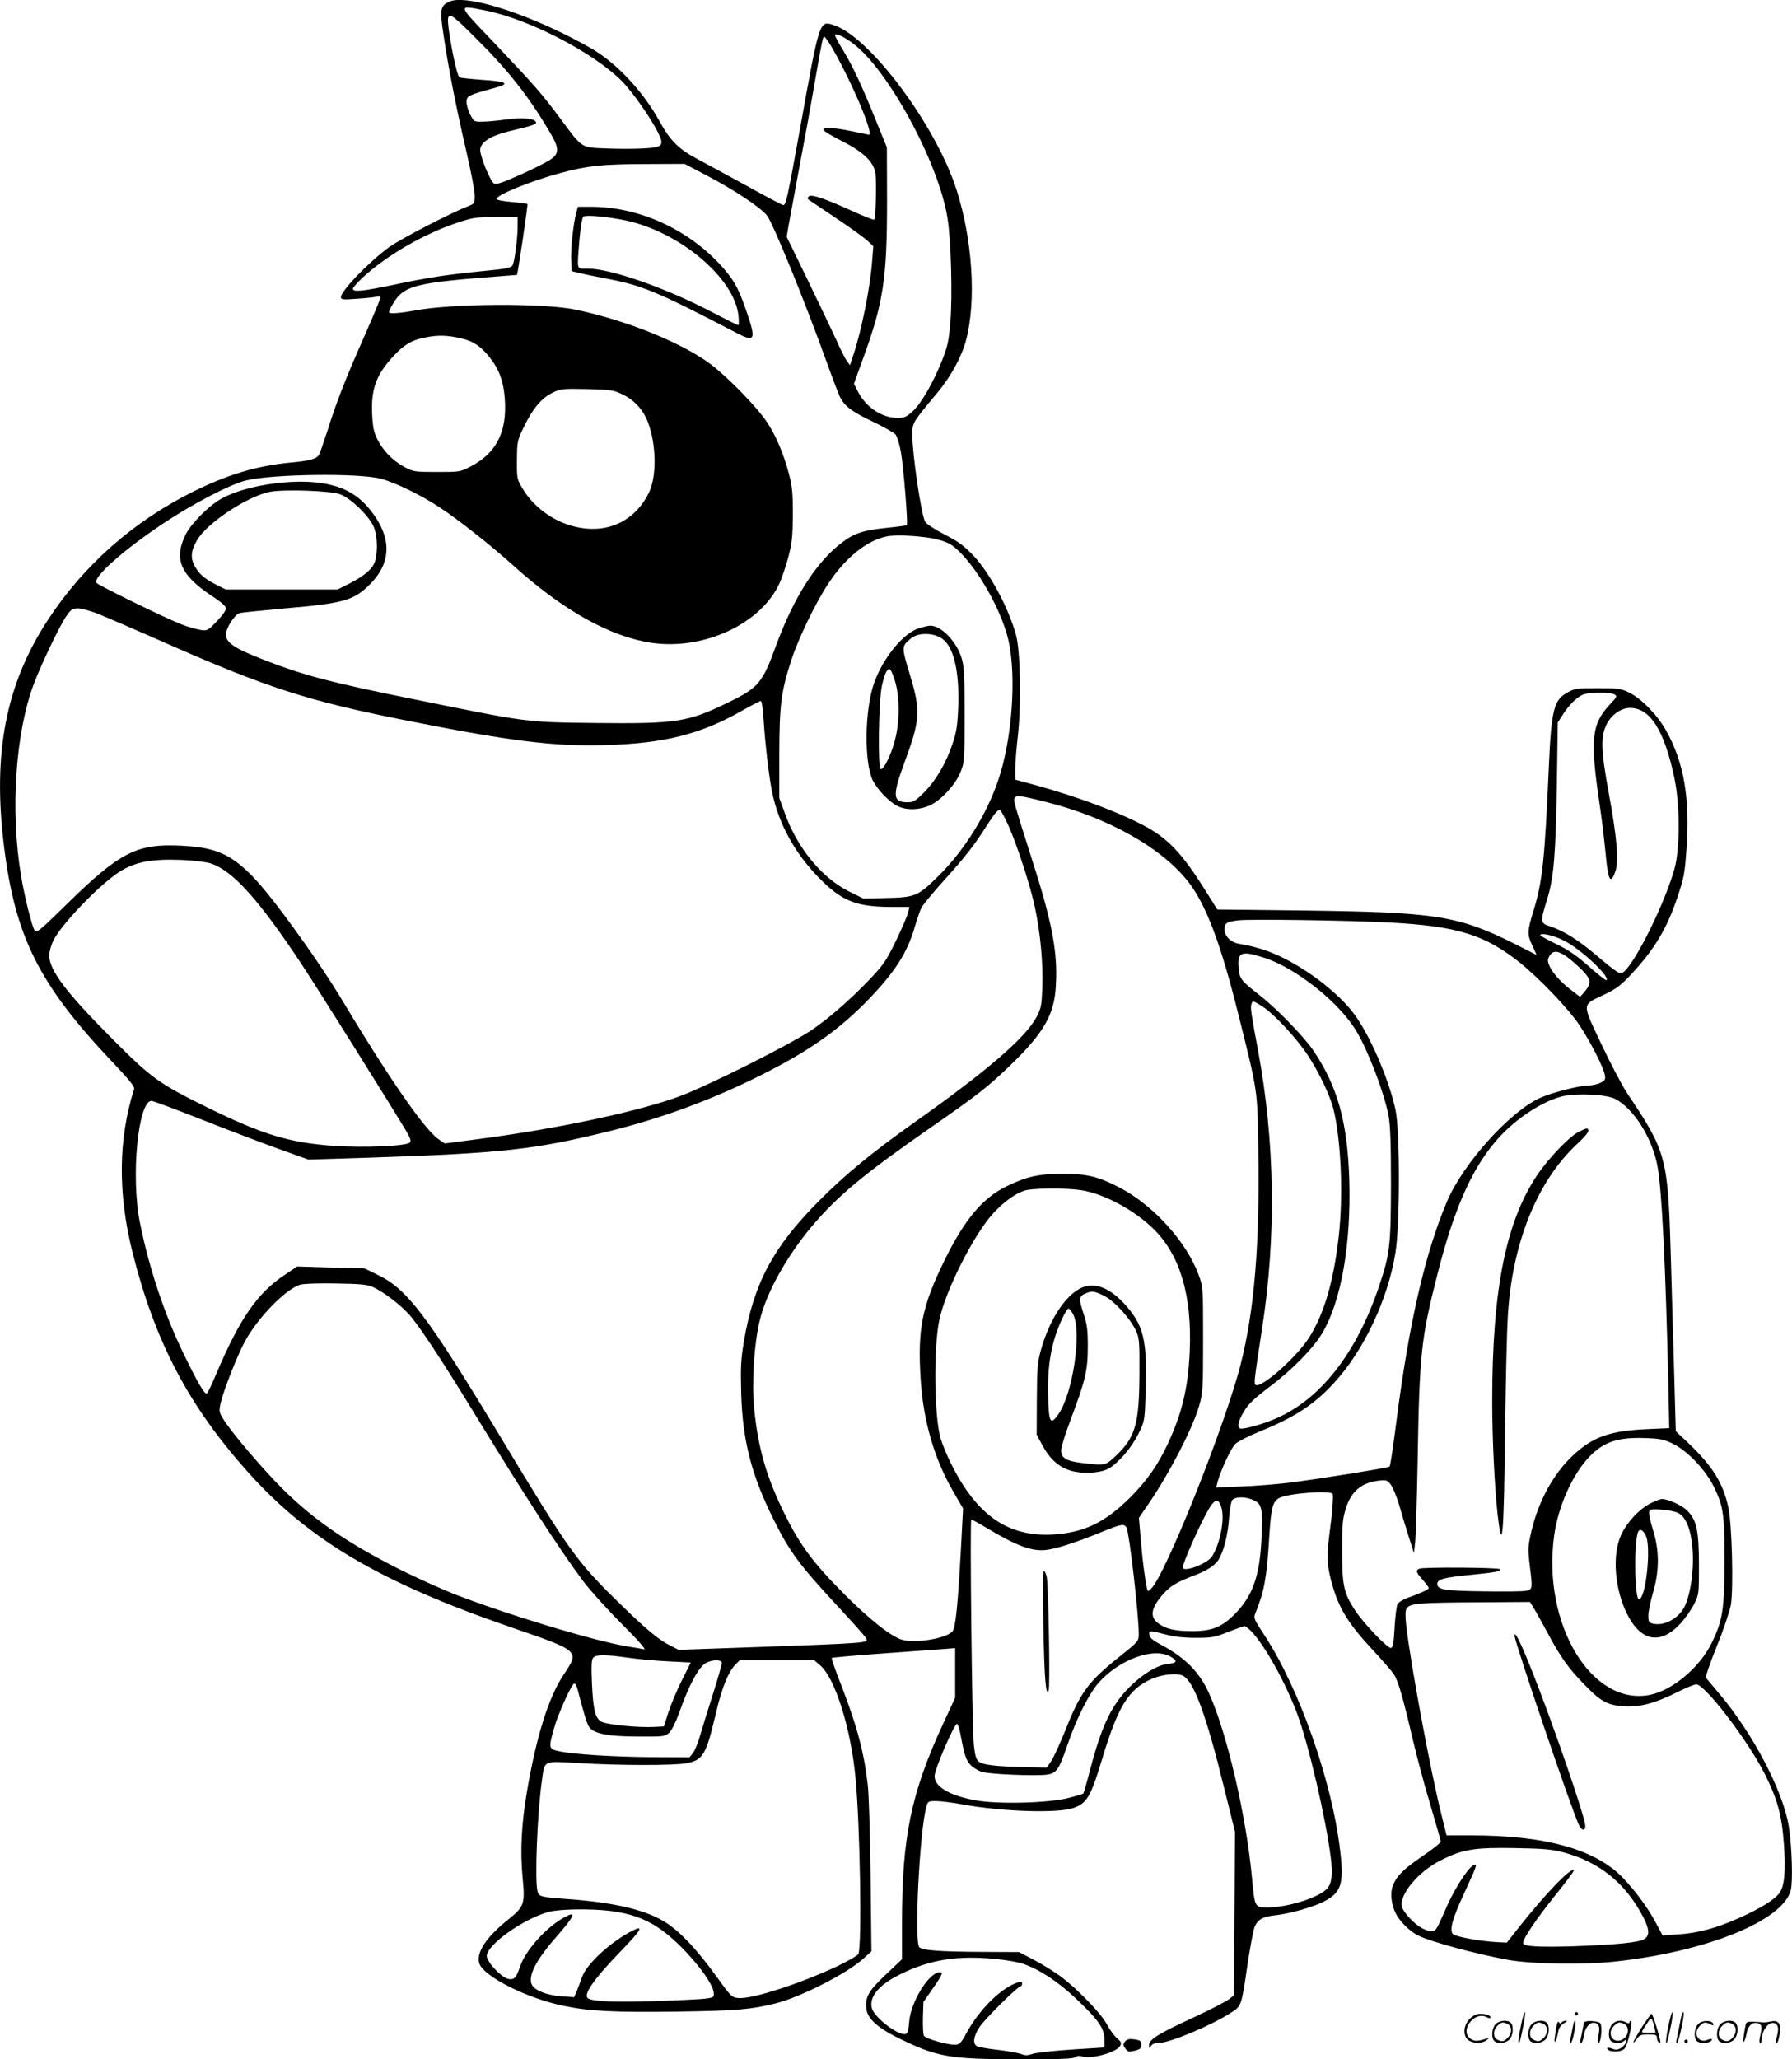 <svg version="1.0" xmlns="http://www.w3.org/2000/svg"
  viewBox="0 0 1044.422 1199.973"
 preserveAspectRatio="xMidYMid meet">
<g transform="translate(-0.305,1200.514) scale(0.1,-0.1)"
fill="#000000" stroke="none">
<path d="M2623 11996 c-55 -25 -58 -45 -33 -207 29 -194 72 -411 131 -666 27
-116 49 -232 49 -258 0 -46 -1 -47 -42 -63 -94 -36 -398 -193 -458 -238 -120
-88 -280 -254 -280 -291 0 -14 13 -15 93 -9 50 3 102 9 115 12 14 4 22 2 22
-6 0 -7 -41 -106 -91 -219 -110 -248 -164 -385 -218 -557 -23 -71 -45 -134
-49 -140 -15 -23 -54 -34 -163 -44 -200 -19 -367 -69 -573 -171 -346 -173
-631 -424 -839 -739 -249 -377 -328 -779 -261 -1323 65 -530 204 -808 628
-1256 97 -102 135 -148 131 -161 -93 -292 -96 -610 -9 -955 131 -520 326 -891
672 -1278 353 -395 767 -640 1526 -902 415 -143 408 -137 312 -282 -86 -131
-156 -353 -211 -673 -33 -194 -41 -350 -26 -507 15 -151 9 -169 -81 -241 -130
-103 -192 -196 -171 -259 26 -76 278 -203 493 -247 150 -31 302 -38 658 -33
349 5 431 12 576 48 146 37 413 173 509 259 l49 44 -5 441 c-3 242 -10 483
-17 535 -24 201 -65 350 -176 632 -20 54 -36 100 -33 102 2 2 130 14 284 25
154 11 315 23 358 26 l77 6 0 -144 0 -145 -69 -149 c-188 -406 -241 -661 -241
-1162 l0 -213 -94 -89 c-103 -97 -122 -132 -113 -203 8 -56 68 -110 194 -171
220 -107 288 -119 699 -120 237 0 315 3 326 13 10 8 23 9 38 4 50 -18 201 23
221 61 10 17 7 24 -19 46 -16 14 -43 51 -58 80 -34 64 -168 203 -269 279 -38
28 -109 72 -157 97 l-86 45 -209 1 c-253 1 -361 9 -373 29 -29 45 3 668 41
813 10 36 11 37 58 37 26 0 97 -9 157 -20 231 -42 554 -52 644 -20 78 28 100
65 165 280 94 313 155 411 289 471 66 29 158 37 189 16 62 -40 133 -237 233
-644 l65 -262 -3 -477 -3 -476 -29 -23 c-17 -13 -113 -63 -215 -110 -205 -95
-251 -125 -251 -158 1 -20 2 -20 11 -5 6 12 22 18 44 18 63 0 301 99 417 173
68 43 66 38 103 292 15 98 33 194 40 211 18 44 48 61 125 69 81 9 216 47 278
79 102 52 119 103 96 295 -46 402 -237 944 -440 1255 -63 96 -66 102 -54 131
51 125 66 206 80 435 11 177 19 210 55 234 44 29 314 49 316 24 3 -29 -3 -110
-17 -211 -19 -144 -18 -194 6 -288 41 -159 95 -249 246 -411 53 -57 107 -119
120 -138 26 -39 53 -132 114 -393 23 -97 68 -266 101 -374 32 -108 59 -202 59
-209 0 -7 -47 -45 -105 -84 -111 -76 -149 -113 -173 -170 -18 -43 -11 -114 17
-167 21 -43 83 -104 128 -126 74 -37 337 -108 528 -143 139 -24 430 -29 615
-10 536 57 983 237 1030 416 13 49 7 253 -11 370 -32 206 -211 547 -407 777
-39 46 -73 87 -77 92 -3 5 26 88 64 183 39 95 75 204 82 241 16 95 6 479 -15
570 -32 143 -92 238 -232 372 l-74 70 -10 355 c-6 195 -15 508 -20 695 -16
543 -27 583 -251 916 -31 46 -100 178 -154 292 -114 243 -115 223 22 288 66
32 94 53 151 114 138 148 210 268 272 453 37 110 43 140 52 277 22 294 -14
507 -118 692 -50 90 -143 186 -213 221 -52 25 -64 27 -186 27 -116 0 -135 -2
-172 -23 -84 -44 -98 -98 -113 -437 -24 -543 -37 -668 -90 -839 -36 -119 -37
-136 -5 -203 l24 -53 -128 65 c-329 164 -455 184 -1215 194 l-518 6 -66 105
c-141 226 -223 312 -371 389 -152 79 -381 164 -623 231 l-118 32 0 60 c0 32 7
123 16 201 20 180 14 491 -11 581 -45 162 -152 360 -248 463 -56 58 -87 82
-168 123 -54 28 -105 61 -113 73 -23 35 -76 398 -76 511 1 68 0 67 145 241 81
97 144 213 169 310 60 228 37 584 -56 874 -118 371 -501 886 -711 958 -89 31
-86 40 -202 -607 -73 -403 -81 -440 -97 -440 -6 0 -99 49 -207 109 -108 59
-238 130 -289 157 -110 57 -162 108 -223 219 -89 162 -226 315 -363 405 -33
23 -124 72 -201 110 -294 144 -578 224 -662 186z m204 -51 c251 -48 625 -240
796 -408 64 -63 176 -223 218 -310 34 -71 24 -81 -90 -87 -51 -3 -148 -3 -216
0 -147 6 -136 -1 -263 170 -110 148 -157 202 -390 447 -218 228 -215 219 -55
188z m-50 -163 c185 -183 309 -340 431 -548 57 -96 56 -125 -3 -163 -25 -16
-104 -55 -176 -87 -101 -45 -134 -56 -147 -48 -23 15 -83 163 -80 199 4 43 64
80 168 105 142 34 161 41 157 53 -7 22 -79 29 -172 16 -49 -7 -112 -13 -140
-13 -49 -1 -50 0 -73 44 -12 25 -21 58 -20 75 3 32 11 36 172 80 84 23 61 36
-83 45 -66 5 -124 11 -130 14 -19 12 -76 314 -66 347 9 28 28 15 162 -119z
m2195 -28 c205 -151 501 -695 553 -1018 21 -126 30 -454 17 -608 -9 -108 -16
-141 -47 -220 -52 -131 -122 -253 -172 -299 -37 -34 -49 -39 -90 -39 -91 1
-182 61 -229 152 l-24 47 55 152 c117 321 138 461 138 915 l-1 310 -63 155
c-82 203 -135 317 -192 411 -26 42 -47 81 -47 87 0 16 46 -4 102 -45z m-120
-26 c116 -201 246 -508 215 -508 -2 0 -46 9 -98 20 -110 23 -173 26 -167 8 2
-7 49 -35 104 -63 128 -64 189 -123 199 -189 8 -51 2 -262 -7 -271 -3 -3 -64
21 -136 54 -154 70 -231 96 -246 81 -7 -7 -7 -13 -1 -18 6 -4 77 -52 159 -107
83 -55 165 -115 184 -132 l35 -33 -7 -88 c-11 -150 -61 -399 -108 -541 l-21
-64 -18 24 c-9 13 -37 66 -60 119 -24 52 -99 210 -167 350 l-124 255 10 60 c6
33 33 179 60 325 28 146 69 371 91 500 49 280 49 280 59 280 4 0 24 -28 44
-62z m-733 -744 c159 -83 310 -183 353 -233 34 -40 222 -502 350 -858 33 -92
68 -183 78 -204 28 -53 70 -84 194 -143 61 -29 119 -62 128 -72 9 -11 24 -58
32 -104 15 -86 42 -418 34 -425 -2 -2 -51 -9 -110 -15 -141 -14 -194 -31 -266
-85 -150 -113 -281 -317 -386 -602 -80 -220 -102 -245 -280 -332 -237 -115
-299 -124 -779 -119 -401 5 -386 3 -1025 133 -503 101 -660 142 -888 230 -186
72 -234 104 -234 153 0 38 52 118 81 125 13 3 132 15 264 27 346 30 400 46
496 142 114 116 125 245 33 386 -84 127 -181 186 -339 205 -181 21 -436 -22
-564 -95 -73 -42 -172 -142 -205 -206 -72 -143 -32 -238 151 -359 57 -37 83
-61 83 -74 0 -11 -24 -45 -54 -75 -53 -55 -55 -56 -98 -49 -23 4 -72 18 -108
32 -95 37 -486 228 -495 242 -20 33 154 188 382 341 175 117 393 231 488 255
151 38 661 45 790 10 86 -24 231 -94 343 -168 104 -68 301 -224 421 -332 292
-265 569 -420 812 -456 306 -44 640 112 747 351 13 30 36 98 50 150 21 81 25
118 26 245 0 126 -3 164 -23 239 -31 118 -77 227 -131 306 -58 86 -226 258
-324 332 -165 124 -489 256 -785 318 -187 40 -725 37 -944 -5 -80 -15 -147
-20 -147 -10 0 13 34 72 54 93 55 61 150 82 477 108 118 9 214 17 215 17 5 7
65 409 61 413 -2 2 -43 8 -91 12 -47 4 -87 11 -89 17 -5 22 200 106 373 152
155 42 241 51 489 52 l234 1 126 -66z m-1099 -301 c0 -56 -15 -181 -26 -215
-7 -24 -23 -28 -189 -44 -201 -20 -312 -37 -510 -79 -177 -37 -235 -43 -235
-23 0 7 25 36 56 65 137 127 353 253 546 318 96 32 112 35 231 35 l127 0 0
-57z m-355 -644 c80 -15 125 -39 175 -96 60 -69 89 -131 101 -221 27 -213 -34
-351 -193 -434 -62 -33 -65 -33 -198 -33 -128 0 -138 1 -188 28 -68 36 -124
93 -158 159 -22 43 -28 71 -32 149 -7 148 24 232 126 341 58 62 103 90 172
104 71 16 123 17 195 3z m968 -333 c68 -33 120 -90 147 -163 49 -131 51 -315
5 -409 -77 -158 -228 -235 -402 -204 -135 23 -263 110 -333 226 -34 57 -35 59
-34 170 1 109 2 113 42 195 51 105 102 165 166 196 48 23 59 24 202 21 140 -4
154 -6 207 -32z m-1648 -581 c61 -22 166 -123 195 -187 22 -48 26 -140 10
-200 -13 -46 -61 -88 -150 -133 l-70 -35 -325 0 -326 0 -52 26 c-70 36 -98 59
-124 102 -32 52 -29 97 10 162 59 99 292 253 422 279 83 16 351 7 410 -14z
m3449 -256 c33 -6 76 -19 96 -29 119 -61 304 -360 351 -568 47 -212 21 -575
-60 -813 -66 -197 -195 -405 -340 -550 -127 -127 -142 -133 -311 -137 l-135
-3 -85 42 c-157 78 -302 255 -373 456 l-32 88 0 255 c1 287 10 364 70 548 40
124 140 332 216 447 98 149 224 251 339 274 49 11 171 5 264 -10z m-4849 -445
c49 -20 204 -87 345 -149 626 -278 865 -355 1470 -474 585 -116 834 -146 1125
-138 348 9 562 63 805 202 53 30 101 55 107 55 6 0 13 -47 17 -117 8 -124 29
-311 47 -403 38 -199 143 -385 302 -537 119 -113 202 -143 401 -143 l99 0 -7
-31 c-3 -17 -35 -91 -70 -164 -60 -123 -73 -142 -163 -236 -111 -116 -247
-233 -343 -295 -132 -85 -561 -300 -732 -368 -232 -91 -722 -197 -1208 -260
l-185 -24 -35 24 c-82 55 -293 360 -578 836 -45 75 -135 210 -199 300 -352
494 -434 560 -723 575 -260 13 -358 -37 -668 -341 -158 -155 -175 -169 -187
-153 -15 21 -59 195 -79 317 -64 379 -33 838 75 1122 44 116 150 337 188 392
28 41 36 46 70 46 20 0 77 -16 126 -36z m8826 -465 c19 -10 18 -13 -26 -60
-108 -116 -116 -203 -55 -609 11 -74 25 -196 32 -270 14 -147 28 -171 55 -95
22 60 11 194 -37 455 -47 254 -49 334 -12 407 28 54 84 93 135 93 117 0 199
-129 258 -405 34 -156 34 -412 2 -530 -54 -197 -225 -544 -297 -604 -20 -17
-36 -7 -161 99 -104 88 -188 140 -262 165 -64 20 -65 24 -23 159 39 128 50
254 57 681 l5 350 29 45 c37 59 89 109 125 120 42 12 152 12 175 -1z m-3320
-625 c371 -92 690 -272 844 -476 99 -131 184 -356 284 -758 117 -467 113 -441
118 -815 8 -540 -24 -918 -103 -1230 -90 -355 -442 -1236 -523 -1309 -18 -16
-19 -16 -24 6 -10 44 -27 174 -36 291 l-10 117 43 63 c128 183 268 453 308
590 22 78 23 97 23 387 0 304 0 305 -26 376 -70 192 -264 406 -459 508 -125
65 -191 81 -330 81 -142 0 -211 -15 -327 -71 -143 -69 -249 -195 -368 -439
-129 -265 -155 -395 -136 -689 15 -242 81 -466 190 -653 l57 -98 -12 -230
c-19 -345 -32 -466 -50 -487 -38 -41 -212 -70 -291 -49 -64 17 -193 119 -343
270 -175 176 -254 282 -340 456 -110 220 -159 392 -182 627 -14 150 0 373 33
508 38 160 154 370 302 547 152 180 302 305 702 583 261 181 328 233 458 359
196 190 256 295 264 466 11 198 -23 371 -146 753 -38 119 -77 243 -86 276 -25
86 -21 87 166 40z m-214 -132 c52 -114 131 -357 158 -485 32 -152 48 -324 43
-466 -4 -105 -7 -121 -33 -171 -65 -122 -285 -312 -704 -609 -255 -181 -409
-307 -566 -465 -266 -268 -378 -477 -436 -816 -18 -107 -20 -151 -16 -305 8
-276 60 -478 193 -743 88 -177 150 -261 363 -490 88 -95 165 -181 171 -192 16
-30 31 -29 -694 -55 l-398 -14 -47 24 c-68 34 -138 92 -285 235 -263 256 -296
302 -696 965 -438 727 -554 880 -729 963 l-74 36 -196 5 -196 6 -70 -47 c-162
-107 -265 -257 -400 -575 -26 -62 -51 -115 -56 -118 -13 -8 -54 62 -140 240
-109 225 -199 497 -251 758 -53 267 -10 707 68 707 9 0 141 -49 293 -109 152
-60 354 -137 449 -171 l173 -62 347 11 c787 26 973 47 1412 156 310 77 601
185 890 331 272 137 447 261 615 435 154 160 226 272 269 421 14 48 32 100 40
115 8 15 63 82 123 149 126 139 181 209 248 314 58 91 75 111 88 103 5 -3 25
-40 44 -81z m-4647 -228 c129 -41 284 -214 535 -594 94 -142 543 -859 610
-973 20 -36 25 -51 16 -60 -20 -20 -264 -31 -441 -19 -260 18 -416 65 -745
227 -273 135 -319 167 -540 389 -275 275 -375 407 -375 494 0 21 11 60 25 88
48 96 271 327 386 400 91 57 186 75 364 68 66 -3 140 -12 165 -20z m6875 -345
c393 -21 553 -71 758 -235 114 -92 282 -268 345 -362 65 -98 138 -241 148
-289 5 -28 3 -33 -24 -47 -17 -9 -49 -16 -70 -16 -52 0 -213 -41 -282 -72
-177 -80 -448 -381 -543 -603 -129 -304 -222 -709 -297 -1295 -17 -135 -34
-248 -38 -251 -9 -8 -423 -74 -592 -95 -69 -8 -191 -18 -272 -21 l-147 -6 10
38 c19 67 76 189 101 215 14 14 78 47 144 74 201 81 314 155 429 279 174 187
317 488 361 762 27 164 27 713 0 835 -40 183 -152 440 -245 562 -60 79 -164
171 -277 245 -139 90 -246 134 -388 158 -49 8 -86 44 -86 84 0 37 11 44 80 53
69 8 646 0 885 -13z m1013 -105 c97 -48 270 -210 248 -231 -3 -3 -49 33 -102
80 -72 64 -122 98 -191 131 -51 25 -93 48 -93 51 0 17 78 0 138 -31z m15 -93
c23 -16 64 -52 91 -79 54 -56 56 -77 12 -129 l-24 -27 -56 43 c-62 48 -110
103 -126 146 -8 22 -7 33 5 51 20 32 48 30 98 -5z m-1765 -6 c186 -59 440
-260 540 -428 70 -116 162 -359 188 -493 10 -57 14 -157 14 -397 -1 -363 -6
-407 -68 -593 -132 -395 -345 -667 -610 -778 -65 -28 -164 -56 -194 -56 -28 0
-22 39 15 100 25 43 58 74 147 142 133 99 259 228 311 317 109 185 167 516
156 891 -10 336 -69 546 -209 753 -54 80 -216 247 -313 322 -110 87 -118 96
-123 160 -8 92 15 102 146 60z m-7 -285 c68 -44 201 -187 265 -285 67 -103
127 -229 148 -310 45 -178 59 -508 31 -749 -30 -259 -84 -444 -170 -582 -73
-117 -287 -306 -315 -278 -9 9 -7 29 39 329 83 536 75 1086 -24 1620 -40 213
-45 249 -39 267 7 24 9 23 65 -12z m2055 -538 c109 -56 219 -231 248 -397 25
-143 46 -565 62 -1241 l6 -281 -133 -6 c-212 -10 -310 -44 -424 -149 -116
-107 -205 -267 -247 -448 -20 -86 -20 -102 -10 -190 18 -145 18 -148 -22 -155
-18 -4 -132 -5 -252 -3 -223 3 -264 10 -264 43 0 28 37 38 215 55 128 13 157
19 149 31 -6 10 -443 13 -468 3 -24 -9 -20 -22 19 -65 19 -22 35 -43 35 -48 0
-8 -40 -27 -123 -57 -26 -9 -53 -26 -59 -37 -6 -11 -13 -72 -17 -135 -4 -85
-10 -117 -20 -120 -18 -6 -163 145 -213 223 -63 97 -73 144 -73 345 0 153 3
184 22 245 31 100 91 150 192 162 43 5 50 3 69 -22 12 -16 34 -67 48 -114 13
-47 39 -131 56 -186 l32 -100 7 65 c4 36 10 241 14 455 11 646 19 725 117
1110 122 482 263 743 488 909 84 62 171 107 240 123 83 19 255 11 306 -15z
m-3113 -532 c133 -20 314 -117 427 -230 152 -152 221 -387 207 -710 -9 -209
-44 -358 -127 -537 -59 -127 -125 -220 -224 -318 -146 -144 -266 -201 -446
-212 -263 -15 -445 112 -595 415 -24 48 -50 112 -59 142 -38 126 -43 521 -9
690 33 168 201 501 314 624 58 64 125 113 179 132 42 16 237 18 333 4z m-4128
-564 c62 -28 157 -100 210 -158 58 -64 185 -256 370 -558 298 -488 509 -814
648 -1000 39 -52 140 -164 224 -248 98 -98 144 -151 130 -148 -12 3 -53 10
-92 16 -191 30 -719 190 -1025 310 -74 30 -214 93 -310 141 -301 152 -498 287
-681 469 -114 113 -305 338 -346 408 -24 40 -24 45 -13 95 17 72 93 265 136
347 73 140 240 313 327 339 18 6 111 9 207 7 142 -2 183 -6 215 -20z m7580
-915 c86 -43 191 -154 239 -254 54 -111 60 -161 60 -432 -1 -280 -11 -344 -75
-474 -70 -143 -227 -275 -358 -302 -340 -70 -631 411 -560 928 23 170 108 359
206 460 84 87 167 114 326 108 86 -3 107 -7 162 -34z m-2450 -326 c52 -21 58
-48 51 -210 -9 -227 -49 -346 -153 -452 -75 -78 -136 -103 -248 -103 -104 0
-157 12 -202 46 -52 39 -41 92 34 175 39 43 78 66 170 101 74 27 125 59 146
91 31 47 56 145 63 242 5 62 12 102 21 111 19 18 74 18 118 -1z m-184 -42 c22
-67 -6 -213 -55 -289 -27 -40 -155 -90 -170 -66 -5 9 60 165 119 282 60 120
85 137 106 73z m-1367 -122 c174 -104 261 -137 345 -128 61 7 171 42 328 106
113 46 128 48 142 24 16 -32 71 -505 71 -619 0 -43 0 -43 -120 -139 -176 -141
-222 -205 -310 -428 -29 -72 -65 -150 -79 -172 l-27 -40 -105 2 c-183 4 -267
13 -290 32 -17 13 -23 34 -30 97 -11 106 -24 1314 -15 1314 5 0 45 -22 90 -49z
m3189 -468 c13 -21 47 -83 77 -138 76 -143 122 -209 214 -303 100 -104 137
-124 238 -130 93 -5 178 18 310 84 48 24 96 44 107 44 51 0 303 -329 401 -525
72 -143 98 -237 110 -405 11 -157 4 -241 -24 -283 -27 -40 -112 -93 -243 -151
-129 -57 -233 -85 -349 -93 l-91 -6 -41 77 c-45 83 -109 171 -182 250 -158
172 -452 256 -891 256 l-145 0 -32 129 c-62 250 -174 850 -202 1084 -7 60 -7
93 0 107 17 32 64 36 432 38 l288 2 23 -37z m-1646 -135 c80 -85 199 -299 267
-481 66 -177 167 -609 195 -836 13 -99 6 -152 -22 -182 -48 -52 -230 -109
-347 -109 -74 0 -74 0 -90 171 -33 360 -146 847 -251 1078 -56 123 -139 207
-278 281 -49 26 -67 41 -69 59 -4 27 -1 26 113 -3 35 -9 101 -16 160 -15 90 0
108 3 185 34 47 18 90 34 96 34 5 1 24 -14 41 -31z m-469 -148 c41 -25 35 -36
-23 -42 -59 -7 -142 -58 -219 -134 -106 -107 -162 -224 -230 -483 -19 -74 -37
-135 -39 -137 -2 -2 -39 -14 -83 -25 -113 -31 -420 -39 -549 -14 -150 28 -235
79 -235 140 0 40 114 305 131 305 4 0 13 -26 19 -57 24 -127 33 -154 59 -182
15 -16 45 -34 67 -41 47 -14 314 -25 379 -16 57 9 69 27 120 175 50 148 125
296 180 359 123 139 325 211 423 152z m-3163 -5 c55 -8 159 -18 232 -21 l132
-7 -50 -100 c-28 -55 -63 -138 -79 -186 l-28 -86 -57 -3 c-96 -5 -283 14 -310
32 -34 22 -45 71 -52 223 -4 100 -3 136 7 148 16 19 73 19 205 0z m545 -31 c0
-9 -24 -93 -54 -188 -30 -94 -64 -203 -75 -242 -12 -40 -29 -82 -40 -95 l-19
-24 -224 1 c-225 2 -451 16 -540 35 -57 13 -58 18 -27 129 21 79 99 253 117
264 7 4 15 -10 22 -36 38 -146 53 -195 66 -215 25 -40 110 -57 286 -57 150 -1
157 0 181 22 15 14 39 62 58 115 58 165 114 268 157 292 38 20 92 20 92 -1z
m575 -15 c86 -76 177 -366 204 -652 27 -281 38 -977 17 -1028 -4 -9 -60 -41
-124 -72 -216 -101 -493 -191 -573 -185 -41 3 -43 5 -135 132 -104 144 -201
249 -284 304 -115 76 -296 120 -580 141 -153 11 -166 14 -174 44 -17 62 -2
451 25 644 17 123 3 117 219 104 231 -14 550 -14 621 -1 101 19 117 47 177
302 33 139 69 228 109 271 l27 27 218 0 217 0 36 -31z m4330 -1088 c208 -55
361 -178 464 -375 37 -70 40 -110 8 -130 -30 -20 -160 -33 -408 -42 -214 -7
-299 -1 -299 19 0 26 77 140 186 276 64 79 113 145 110 148 -17 17 -158 -129
-308 -317 l-83 -105 -60 3 c-94 5 -239 31 -254 47 -22 22 -2 94 68 243 69 150
73 162 61 162 -27 0 -108 -119 -161 -236 -16 -38 -39 -88 -50 -111 -22 -49
-39 -53 -98 -24 -44 23 -108 91 -117 125 -17 70 95 205 225 270 128 65 196 76
431 72 168 -3 219 -7 285 -25z m-5557 -341 c119 -15 201 -44 285 -100 131 -87
315 -305 320 -378 2 -26 -1 -27 -53 -34 -30 -3 -163 -10 -295 -14 -233 -7
-356 -2 -384 16 -33 20 33 114 208 294 103 107 117 135 49 100 -128 -66 -265
-192 -293 -270 -9 -27 -23 -64 -31 -83 l-15 -34 -72 5 c-88 6 -163 36 -176 72
-20 51 29 144 150 281 101 116 114 147 44 109 -107 -57 -230 -194 -261 -289
-22 -66 -35 -79 -71 -71 -41 11 -123 99 -123 133 0 65 215 218 361 257 64 17
241 20 357 6z m2253 -281 c57 -5 126 -18 154 -27 98 -34 205 -104 313 -207
128 -121 162 -171 162 -235 l0 -46 -190 -12 c-104 -7 -207 -18 -228 -25 -30
-10 -44 -11 -67 -1 -17 6 -77 17 -135 24 -57 6 -112 16 -122 21 -27 14 -22 56
13 111 31 47 223 238 240 238 5 0 9 7 9 16 0 11 -6 14 -22 8 -96 -29 -224
-154 -300 -292 -36 -66 -42 -72 -72 -72 -45 0 -167 35 -178 52 -5 7 -7 54 -6
105 l3 92 52 75 c60 86 67 102 38 98 -65 -11 -163 -174 -173 -287 -3 -44 -10
-69 -19 -72 -40 -15 -185 95 -199 151 -16 66 42 136 167 197 173 86 336 111
560 88z M3361 10763 c-17 -66 -32 -206 -29 -273 l3 -65 50 -12 c28 -7 97 -21
155 -32 208 -40 291 -74 752 -314 113 -59 120 -45 60 129 -47 136 -76 186
-159 275 -194 205 -473 329 -745 329 l-77 0 -10 -37z m291 -43 c315 -68 633
-337 655 -555 3 -30 3 -55 -1 -55 -4 0 -66 31 -139 69 -278 147 -604 261 -741
261 -65 0 -60 -17 -46 166 7 78 16 132 23 137 17 11 144 -1 249 -23z M5359
8344 c-90 -27 -207 -169 -260 -315 -57 -156 -61 -470 -8 -574 27 -52 94 -122
141 -146 52 -27 130 -25 193 4 65 31 147 120 177 195 22 55 23 68 23 332 0
234 -3 283 -18 332 -30 97 -121 190 -184 187 -10 0 -39 -7 -64 -15z m121 -52
c77 -38 115 -182 108 -401 -4 -111 -10 -151 -32 -216 -36 -112 -99 -220 -167
-287 -51 -51 -62 -58 -97 -58 -86 0 -89 37 -18 230 93 252 96 302 32 514 -49
162 -49 165 5 210 37 32 115 36 169 8z m-260 -258 c27 -89 27 -233 0 -338 -21
-85 -67 -179 -84 -173 -18 6 -12 397 7 486 17 74 32 105 48 95 5 -2 18 -34 29
-70z M9203 5409 c-49 -24 -158 -136 -226 -230 -194 -273 -277 -675 -277 -1339
0 -217 14 -502 31 -655 28 -244 37 -147 44 495 4 267 10 561 16 654 24 423
170 787 402 1003 37 34 67 68 67 77 0 21 -7 20 -57 -5z M6333 4510 c-102 -24
-211 -180 -265 -378 -18 -66 -21 -107 -22 -282 l-1 -205 34 -63 c45 -82 96
-127 168 -148 67 -19 164 -14 215 12 54 28 136 122 175 202 37 74 37 75 43
231 11 320 -10 406 -129 534 -76 80 -149 113 -218 97z m105 -56 c60 -30 153
-132 186 -204 19 -41 21 -62 20 -245 -1 -297 -23 -374 -137 -483 -62 -58 -61
-58 -197 -42 -95 11 -124 29 -122 78 0 16 27 101 60 188 82 218 95 276 95 414
0 97 -4 128 -26 194 -28 85 -26 99 18 116 33 14 48 11 103 -16z m-181 -106
c53 -103 -1 -468 -88 -588 -44 -61 -53 -44 -57 101 -6 191 19 328 85 467 13
28 29 52 33 52 5 0 17 -15 27 -32z M9623 3245 c-65 -33 -137 -109 -171 -183
-54 -115 -39 -315 34 -462 81 -162 196 -182 313 -54 27 30 62 80 78 112 28 56
28 60 28 232 -1 199 -14 258 -69 313 -30 30 -111 67 -147 67 -8 0 -38 -11 -66
-25z m160 -56 c54 -25 87 -129 87 -274 0 -105 -22 -224 -52 -278 -37 -67 -119
-109 -183 -93 -22 6 -25 12 -25 47 0 22 12 82 27 132 38 129 38 248 -1 371
-15 48 -25 95 -21 103 4 13 18 15 73 11 37 -3 80 -11 95 -19z m-186 -136 c30
-73 -3 -368 -42 -368 -23 0 -30 297 -8 383 8 34 32 26 50 -15z M6084 2533 c6
-317 15 -417 31 -379 9 21 -1 599 -11 659 -4 20 -11 37 -17 37 -7 0 -8 -103
-3 -317z M8830 2474 c0 -35 340 -1036 377 -1107 17 -33 39 -31 35 4 -10 72
-181 569 -299 869 -74 188 -112 266 -113 234z M8866 194 c-10 -47 -15 -88 -12
-91 5 -6 9 7 30 110 7 37 10 67 6 67 -4 0 -15 -39 -24 -86z M9180 270 c0 -5 5
-10 10 -10 6 0 10 5 10 10 0 6 -4 10 -10 10 -5 0 -10 -4 -10 -10z M9726 194
c-10 -47 -15 -88 -12 -91 5 -6 9 7 30 110 7 37 10 67 6 67 -4 0 -15 -39 -24
-86z M9806 269 c-3 -8 -10 -41 -16 -74 -6 -33 -14 -68 -16 -77 -3 -10 -1 -18
3 -18 10 0 46 171 38 178 -2 3 -7 -1 -9 -9z M8569 241 c-38 -38 -41 -101 -7
-125 29 -20 79 -20 104 0 18 14 18 15 1 10 -53 -17 -69 -17 -92 -2 -69 45 21
166 94 126 12 -6 21 -7 21 -1 0 12 -25 21 -62 21 -19 0 -39 -10 -59 -29z
M9570 189 c-28 -45 -49 -83 -47 -85 2 -3 12 7 21 21 14 21 24 25 66 25 43 0
50 -3 50 -19 0 -11 5 -23 10 -26 6 -3 10 -3 10 1 0 20 -44 164 -51 164 -4 0
-30 -37 -59 -81z m75 4 l7 -33 -42 0 c-42 0 -42 0 -28 23 8 12 21 32 29 44 15
25 22 18 34 -34z M8720 210 c-22 -22 -27 -79 -8 -98 19 -19 66 -14 88 8 22 22
27 79 8 98 -19 19 -66 14 -88 -8z m71 0 c25 -14 25 -54 -1 -80 -23 -23 -33
-24 -61 -10 -25 14 -25 54 1 80 23 23 33 24 61 10z M8930 210 c-22 -22 -27
-79 -8 -98 19 -19 66 -14 88 8 22 22 27 79 8 98 -19 19 -66 14 -88 -8z m71 0
c25 -14 25 -54 -1 -80 -23 -23 -33 -24 -61 -10 -25 14 -25 54 1 80 23 23 33
24 61 10z M9076 204 c-3 -16 -8 -47 -11 -69 -8 -51 10 -26 19 27 5 27 15 42
34 53 18 10 22 14 10 15 -9 0 -20 -5 -24 -11 -5 -8 -9 -8 -14 1 -5 8 -10 3
-14 -16z M9177 223 c-2 -4 -7 -26 -11 -48 -4 -22 -9 -48 -12 -57 -3 -10 -1
-18 4 -18 4 0 14 28 20 62 11 58 10 81 -1 61z M9235 220 c-1 -3 -5 -23 -9 -45
-4 -22 -9 -48 -12 -57 -3 -10 -1 -18 4 -18 5 0 13 20 17 45 7 53 44 87 74 68
17 -11 19 -28 8 -80 -4 -18 -3 -33 2 -33 16 0 24 99 11 115 -12 14 -87 18 -95
5z M9400 210 c-22 -22 -27 -79 -8 -98 7 -7 24 -12 38 -12 14 0 31 5 38 12 9 9
12 8 12 -5 0 -9 -12 -24 -26 -34 -21 -13 -32 -15 -55 -6 -16 6 -29 8 -29 3 0
-24 81 -27 102 -2 18 19 50 162 37 162 -5 0 -9 -5 -9 -10 0 -7 -6 -7 -19 0
-30 16 -59 12 -81 -10z m71 0 c29 -16 25 -65 -6 -86 -56 -37 -103 28 -55 76
23 23 33 24 61 10z M9901 211 c-23 -23 -28 -80 -9 -99 19 -19 88 -13 88 9 0 5
-11 4 -24 -2 -54 -25 -89 38 -46 81 23 23 33 24 62 9 16 -9 19 -8 16 3 -8 22
-64 22 -87 -1z M10030 210 c-22 -22 -27 -79 -8 -98 19 -19 66 -14 88 8 22 22
27 79 8 98 -19 19 -66 14 -88 -8z m71 0 c25 -14 25 -54 -1 -80 -23 -23 -33
-24 -61 -10 -25 14 -25 54 1 80 23 23 33 24 61 10z M10176 201 c-3 -14 -8 -44
-11 -66 -8 -51 10 -26 19 27 8 41 35 63 66 53 22 -7 24 -21 11 -77 -5 -22 -5
-38 0 -38 5 0 9 6 9 13 0 68 51 125 85 97 15 -13 15 -35 -1 -92 -3 -10 -1 -18
4 -18 6 0 13 23 17 50 9 63 -5 84 -49 76 -17 -4 -35 -6 -41 -6 -101 8 -104 7
-109 -19z M6564 113 c-17 -18 -18 -24 0 -48 12 -16 19 -18 52 -10 32 8 39 14
39 35 0 21 -6 26 -38 31 -27 4 -43 2 -53 -8z M9820 110 c0 -5 5 -10 10 -10 6
0 10 5 10 10 0 6 -4 10 -10 10 -5 0 -10 -4 -10 -10z"/>
</g>
</svg>
